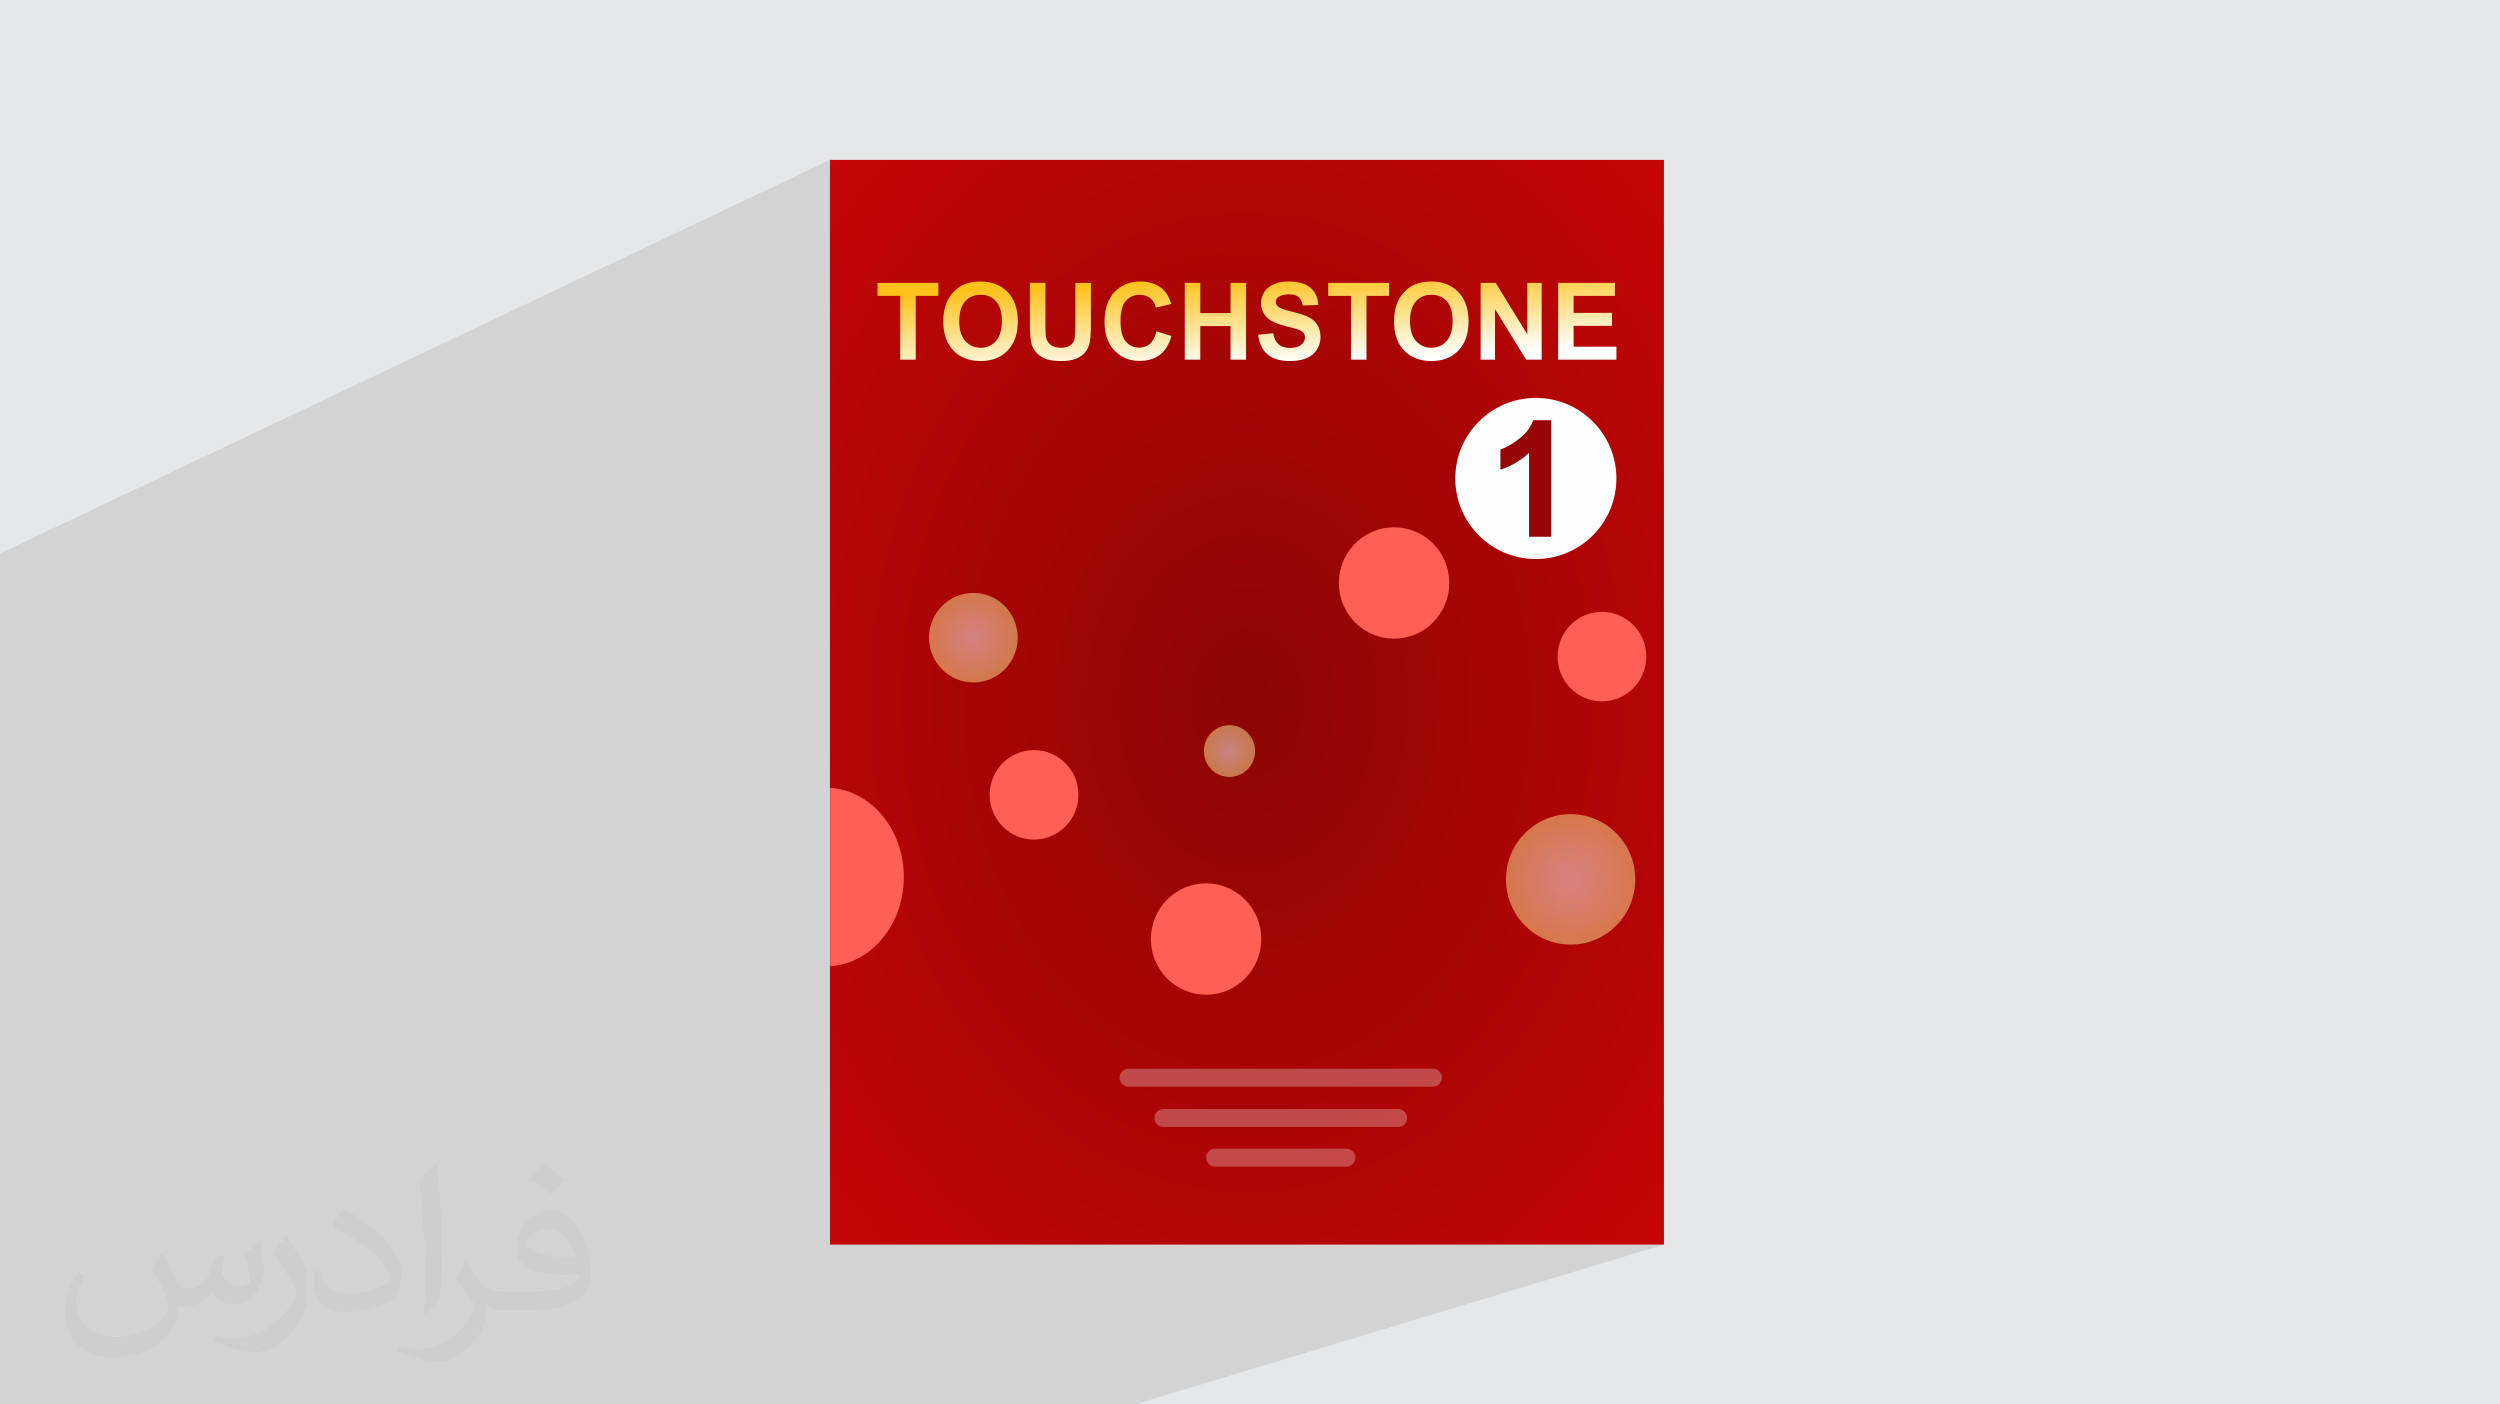 <?xml version="1.0" encoding="UTF-8"?>
<!DOCTYPE svg PUBLIC "-//W3C//DTD SVG 1.1//EN" "http://www.w3.org/Graphics/SVG/1.1/DTD/svg11.dtd">
<!-- Creator: CorelDRAW 2020 (64-Bit) -->
<svg xmlns="http://www.w3.org/2000/svg" xml:space="preserve" width="94.192mm" height="52.917mm" version="1.1" style="shape-rendering:geometricPrecision; text-rendering:geometricPrecision; image-rendering:optimizeQuality; fill-rule:evenodd; clip-rule:evenodd"
viewBox="0 0 9404.92 5283.66"
 xmlns:xlink="http://www.w3.org/1999/xlink"
 xmlns:xodm="http://www.corel.com/coreldraw/odm/2003">
 <defs>
  <style type="text/css">
   <![CDATA[
    .fil5 {fill:#FEFEFE}
    .fil0 {fill:#E6E7E8}
    .fil8 {fill:#FF5F54}
    .fil6 {fill:#950604;fill-rule:nonzero}
    .fil2 {fill:#373435;fill-opacity:0.031}
    .fil1 {fill:#2B2A29;fill-opacity:0.102}
    .fil7 {fill:#FEFEFE;fill-opacity:0.271}
    .fil3 {fill:url(#id4)}
    .fil4 {fill:url(#id5);fill-rule:nonzero}
    .fil10 {fill:url(#id6);fill-rule:nonzero}
    .fil11 {fill:url(#id7);fill-rule:nonzero}
    .fil13 {fill:url(#id8);fill-opacity:0.502}
    .fil12 {fill:url(#id9);fill-opacity:0.502}
    .fil9 {fill:url(#id10);fill-opacity:0.502}
   ]]>
  </style>
    <mask id="id0">
  <linearGradient id="id1" gradientUnits="userSpaceOnUse" x1="-1043.26" y1="-1683.13" x2="-1020.81" y2="-1653.2">
   <stop offset="0" style="stop-opacity:1; stop-color:white"/>
   <stop offset="1" style="stop-opacity:0; stop-color:white"/>
  </linearGradient>
     <rect style="fill:url(#id1)" x="5160.31" y="2862.94" width="1122.38" height="849.24"/>
    </mask>
    <mask id="id2">
  <linearGradient id="id3" gradientUnits="userSpaceOnUse" x1="-1043.26" y1="-1683.13" x2="-1020.81" y2="-1653.2">
   <stop offset="0" style="stop-opacity:1; stop-color:white"/>
   <stop offset="1" style="stop-opacity:0; stop-color:white"/>
  </linearGradient>
     <rect style="fill:url(#id3)" x="3265.9" y="2189.87" width="1120.89" height="851.24"/>
    </mask>
  <radialGradient id="id4" gradientUnits="userSpaceOnUse" gradientTransform="matrix(0.769 -0 -0 1 1084 0)" cx="4690.94" cy="2641.83" r="4802.15" fx="4690.94" fy="2641.83">
   <stop offset="0" style="stop-opacity:1; stop-color:#8C0603"/>
   <stop offset="1" style="stop-opacity:1; stop-color:#EB040A"/>
  </radialGradient>
  <linearGradient id="id5" gradientUnits="userSpaceOnUse" x1="4682.46" y1="1043.23" x2="4699.42" y2="1373.85">
   <stop offset="0" style="stop-opacity:1; stop-color:#FFC21C"/>
   <stop offset="1" style="stop-opacity:1; stop-color:white"/>
  </linearGradient>
  <linearGradient id="id6" gradientUnits="userSpaceOnUse" x1="5160.31" y1="3287.55" x2="6282.69" y2="3287.55">
   <stop offset="0" style="stop-opacity:1; stop-color:#E63C24"/>
   <stop offset="1" style="stop-opacity:1; stop-color:#FFD014"/>
  </linearGradient>
  <linearGradient id="id7" gradientUnits="userSpaceOnUse" xlink:href="#id6" x1="3987.35" y1="3153.1" x2="3665.37" y2="2077.9">
  </linearGradient>
  <radialGradient id="id8" gradientUnits="userSpaceOnUse" gradientTransform="matrix(0.991 -0 -0 1 53 0)" cx="5908.6" cy="3308.16" r="245.4" fx="5908.6" fy="3308.16">
   <stop offset="0" style="stop-opacity:1; stop-color:#FEFEFE"/>
   <stop offset="1" style="stop-opacity:1; stop-color:#FFE991"/>
  </radialGradient>
  <radialGradient id="id9" gradientUnits="userSpaceOnUse" gradientTransform="matrix(0.991 -0 -0 1 33 0)" xlink:href="#id8" cx="3661.79" cy="2398.96" r="168.38" fx="3661.79" fy="2398.96">
  </radialGradient>
  <radialGradient id="id10" gradientUnits="userSpaceOnUse" gradientTransform="matrix(0.991 -0 -0 1 41 0)" xlink:href="#id8" cx="4625.25" cy="2825.49" r="97.28" fx="4625.25" fy="2825.49">
  </radialGradient>
 </defs>
 <g id="Layer_x0020_1">
  <polygon class="fil0" points="-0,0 9404.92,0 9404.92,5283.66 -0,5283.66 "/>
  <polygon class="fil1" points="862.47,5283.66 567.91,5283.66 354.26,5283.66 158.98,5283.66 -0,5283.66 -0,5153.88 -0,4960.81 -0,4863.98 -0,4828.03 -0,4801.8 -0,4790.56 -0,4784.47 -0,4675.83 -0,4673.13 -0,4664.51 -0,4636.58 -0,4633.76 -0,4572.59 -0,4488.14 -0,4431.74 -0,4360.07 -0,4320.55 -0,4291.93 -0,4265.33 -0,4192.21 -0,4057.64 -0,4041.4 -0,4024.09 -0,4023.59 -0,4006.84 -0,3961.32 -0,3961.03 -0,3911.48 -0,3900.76 -0,3892.83 -0,3829.25 -0,3826.2 -0,3789.68 -0,3736.07 -0,3735.58 -0,3723.19 -0,3720.72 -0,3681.13 -0,3676.29 -0,3672.3 -0,3639.34 -0,3632.76 -0,3632.54 -0,3610.23 -0,3593.19 -0,3580.28 -0,3572.14 -0,3563.19 -0,3563 -0,3520.54 -0,3520.15 -0,3509.48 -0,3499.36 -0,3480.76 -0,3439.65 -0,3425.3 -0,3419.96 -0,3385.74 -0,3377.25 -0,3348.41 -0,3339.31 -0,3337.86 -0,3309.03 -0,3301.3 -0,3298.66 -0,3285.92 -0,3285.51 -0,3272.69 -0,3217.42 -0,3216.46 -0,3192.34 -0,3178.61 -0,3178.31 -0,3169.92 -0,3167.79 -0,3146.14 -0,3136.71 -0,3134.14 -0,3109.62 -0,3103.64 -0,3082.03 -0,3066.81 -0,3058.77 -0,3039.77 -0,3017.92 -0,2994.02 -0,2986.52 -0,2943.56 -0,2938.5 -0,2884.21 -0,2881.17 -0,2861.76 -0,2818.3 -0,2795.6 -0,2754.85 -0,2703.58 -0,2703.07 -0,2669.2 -0,2660.08 -0,2568.15 -0,2082.23 3122.24,601.47 3122.24,1145.6 3301.01,1064.15 3530.12,1064.15 3530.12,1112.96 3445,1151.3 3445,1151.88 3626.04,1070.33 3632.92,1067.65 3640.07,1065.34 3647.47,1063.38 3655.13,1061.77 3663.05,1060.51 3671.23,1059.63 3679.66,1059.09 3688.36,1058.91 3703.93,1059.53 3718.71,1061.39 3732.69,1064.49 3745.86,1068.83 3758.23,1074.4 3769.81,1081.22 3780.61,1089.28 3790.6,1098.57 3792.58,1100.73 3874.43,1064.15 3932.92,1064.15 3932.92,1114.15 4045.46,1064.15 4103.94,1064.15 4103.94,1126.99 4235.57,1068.89 4248.18,1064.52 4261.53,1061.4 4275.61,1059.53 4290.41,1058.91 4303.36,1059.4 4315.69,1060.87 4327.39,1063.33 4338.46,1066.76 4348.92,1071.18 4358.75,1076.57 4367.96,1082.95 4376.53,1090.3 4381.32,1095.19 4382.62,1096.76 4457,1064.15 4515.48,1064.15 4515.48,1113.73 4629.23,1064.15 4687.71,1064.15 4687.71,1114.29 4792.24,1068.98 4798.27,1066.62 4804.59,1064.57 4811.21,1062.84 4818.14,1061.42 4825.36,1060.32 4832.9,1059.54 4840.75,1059.07 4848.92,1058.91 4862.04,1059.29 4874.33,1060.4 4885.77,1062.28 4896.4,1064.92 4906.17,1068.29 4915.11,1072.44 4923.21,1077.32 4930.46,1082.97 4936.91,1089.24 4937.33,1089.74 4996.75,1064.15 5225.84,1064.15 5225.84,1111.21 5321.77,1070.33 5328.65,1067.65 5335.8,1065.34 5343.2,1063.38 5350.87,1061.77 5358.79,1060.51 5366.96,1059.63 5375.39,1059.09 5384.09,1058.91 5399.67,1059.53 5414.44,1061.39 5428.42,1064.49 5441.59,1068.83 5453.96,1074.4 5465.55,1081.22 5476.34,1089.28 5486.33,1098.57 5487.02,1099.32 5570.17,1064.15 5626.77,1064.15 5651.16,1103.88 5745.62,1064.15 5799.67,1064.15 5799.67,1090.04 5861.45,1064.15 6075.22,1064.15 6075.22,1112.96 5920.6,1177.09 6064.33,1177.09 6064.33,1225.88 5919.93,1285.29 5919.93,1304.14 6080.86,1304.14 6080.86,1352.94 5704.73,1506.11 5716.71,1503.03 5746.79,1498.44 5777.78,1496.87 5808.78,1498.44 5838.86,1503.03 5867.91,1510.5 5895.75,1520.69 5922.24,1533.46 5947.24,1548.64 5970.57,1566.08 5992.1,1585.64 6011.66,1607.17 6029.1,1630.5 6044.28,1655.49 6057.05,1681.98 6067.23,1709.83 6074.7,1738.88 6079.3,1768.96 6080.86,1799.95 6079.3,1830.95 6074.7,1861.03 6067.23,1890.08 6057.05,1917.93 6044.28,1944.42 6029.1,1969.41 6011.66,1992.74 5992.1,2014.26 5970.57,2033.83 5947.24,2051.27 5922.24,2066.45 5895.75,2079.22 5443.08,2254.35 5442.79,2255.47 5435.81,2274.72 5427.06,2293.04 5416.66,2310.31 5404.71,2326.45 5391.31,2341.33 5376.56,2354.84 5360.57,2366.91 5343.45,2377.4 5325.3,2386.23 4198.39,2819.08 4247.49,2865.81 4587.71,2735.86 4605.81,2730.19 4625.24,2728.21 4644.67,2730.19 4662.77,2735.86 4679.15,2744.82 4693.41,2756.71 4705.19,2771.1 4713.93,2787.38 5961.51,2314.91 5976.85,2309.24 5992.84,2305.1 6009.4,2302.54 6026.47,2301.68 6043.53,2302.54 6060.1,2305.1 6076.09,2309.24 6091.42,2314.91 6106.01,2321.99 6119.77,2330.43 6132.62,2340.12 6144.47,2350.99 6155.23,2362.94 6164.85,2375.9 6173.2,2389.78 6180.23,2404.5 6185.85,2419.98 6189.95,2436.11 6192.48,2452.83 6193.34,2470.04 6192.48,2487.25 6189.95,2503.98 6185.85,2520.11 6180.23,2535.58 6173.2,2550.3 6164.85,2564.19 6155.23,2577.15 6144.47,2589.1 6132.62,2599.97 6119.77,2609.66 6106.01,2618.1 6091.42,2625.19 6076.09,2630.85 5221.26,2945.02 5596.3,3159.33 5836.28,3073.8 5859.59,3067.75 5883.74,3064.03 5908.6,3062.76 5933.47,3064.03 5957.62,3067.75 5980.93,3073.8 6003.27,3082.04 6024.53,3092.38 6044.58,3104.67 6063.3,3118.8 6080.57,3134.63 6096.27,3152.07 6110.27,3170.96 6122.45,3191.19 6132.7,3212.64 6140.87,3235.18 6146.86,3258.71 6150.55,3283.07 6151.81,3308.16 6150.55,3333.25 6146.86,3357.62 6140.87,3381.13 6132.7,3403.68 6122.45,3425.13 6110.27,3445.36 6096.27,3464.26 6080.57,3481.68 6063.3,3497.52 6058.89,3500.86 6230.15,3701.73 6234.52,3705.9 6239.48,3709.03 6244.88,3711.09 6250.52,3712.08 6256.24,3711.98 6261.89,3710.77 5328.68,4020.6 5390.62,4020.6 5397.38,4021.29 5403.69,4023.26 5409.41,4026.37 5414.39,4030.49 5418.52,4035.48 5421.62,4041.2 5423.59,4047.51 5424.28,4054.27 5424.28,4054.28 5423.59,4061.05 5421.62,4067.36 5418.52,4073.08 5414.39,4078.07 5409.41,4082.18 5403.69,4085.3 5139.54,4172.24 5259.66,4172.24 5266.42,4172.93 5272.73,4174.9 5278.45,4178.01 5283.44,4182.13 5287.55,4187.12 5290.67,4192.84 5292.64,4199.15 5293.33,4205.91 5293.33,4205.93 5292.64,4212.69 5290.67,4219 5287.55,4224.72 5283.44,4229.71 5278.45,4233.83 5272.73,4236.94 5013.64,4321.32 5065.09,4321.32 5071.85,4322.01 5078.16,4323.97 5083.88,4327.08 5088.88,4331.2 5092.99,4336.19 5096.1,4341.91 5098.07,4348.22 5098.76,4354.98 5098.76,4355 5098.07,4361.76 5096.1,4368.07 5092.99,4373.79 5088.88,4378.78 5083.88,4382.89 5078.16,4386.01 4161.03,4682.19 6259.63,4682.19 4267.85,5283.66 2298.57,5283.66 2058.91,5283.66 1762.99,5283.66 1653.98,5283.66 1524.36,5283.66 1474.06,5283.66 1323.8,5283.66 1078.01,5283.66 "/>
  <path class="fil2" d="M613.72 4715.75c17.95,27.21 29.6,53.36 40.96,82.43 8.45,16.91 12.93,48.09 52.57,48.09 11.61,0 28.28,-3.42 43.06,-11.61 16.63,-8.73 29.32,-21.94 35.94,-42l15.85 -53.36 38.57 -19.02 2.64 2.64c-5.27,20.09 -6.59,39.36 -6.59,54.43 0,44.63 38.57,61.56 69.22,61.56 17.95,0 34.09,-8.73 34.09,-25.11 0,-21.13 -8.98,-57.06 -20.62,-89.29 17.95,-17.95 35.94,-35.94 56.53,-50.47l3.17 1.6c8.98,38.04 14,75.56 14,100.66 0,24.57 -10.83,51.79 -19.81,69.49 -18.49,34.87 -51.25,62.62 -90.87,62.62 -30.1,0 -63.65,-15.07 -86.66,-43.06l-1.32 0c-21.66,26.96 -55.22,51.25 -108.86,51.25l-16.63 0c-2.64,35.41 -10.29,60.49 -21.94,82.95 -31.95,62.34 -126.81,106.47 -216.1,106.47 -124.17,0 -186.51,-71.59 -186.51,-166.96 0,-58.91 19.27,-113.6 48.88,-152.42l24.29 10.04c-18.49,35.41 -30.91,68.68 -30.91,101.45 0,89.29 72.66,131.83 156.4,131.83 77.68,0 173.83,-49.41 191.28,-106.72 -6.59,-62.62 -30.1,-91.93 -66.04,-148.99 10.83,-19.02 24.83,-38.04 42.28,-58.38l3.17 0 0 0 0 0 -0.02 -0.09zm1432.13 -336.04c26.15,16.39 51.79,35.66 76.87,57.85 -14,19.81 -31.45,37.79 -53.11,53.64 -25.11,-20.34 -50.19,-37.79 -75.84,-56.27 17.42,-19.55 34.62,-38.29 52.04,-55.22l0 0 0 0 0 0 0 0 0 0 0.03 0zm13.47 244.11c-42.28,0 -76.87,27.75 -76.87,48.34 0,44.13 84.53,57.85 185.72,57.31 -12.68,-51.79 -57.06,-105.68 -108.86,-105.68l0.01 0.03zm-94.86 236.19c54.96,0 103.04,-1.6 139.74,-10.83 40.96,-10.29 75.56,-30.91 75.56,-45.17 0,-3.7 0,-8.19 -1.32,-11.89 -22.98,2.11 -49.41,2.11 -72.38,2.11 -74.49,0 -131.55,-16.91 -154.02,-58.66 -5.55,-11.61 -9.51,-24.57 -9.51,-39.36 0,-40.43 17.42,-79.79 48.09,-107 25.61,-22.45 53.89,-36.44 82.67,-36.44 52.04,0 93.51,41.75 122.57,107.54 15.85,35.94 26.68,77.4 26.68,129.72 0,34.87 -9.51,64.19 -31.17,85.85 -40.43,39.11 -114.92,53.89 -229.04,53.89l-51.79 0 0 0 -13.47 0c-28.28,0 -48.62,-5.02 -64.72,-17.42l-2.64 0c0.79,6.59 1.32,12.93 1.32,19.02 0,25.61 -8.45,58.38 -25.61,84.53 -50.72,75.3 -105.68,108.04 -153.24,108.04 -48.09,0 -107,-18.49 -160.11,-42.54l9.51 -18.49c17.17,7.13 40.96,11.89 73.7,11.89 85.85,0 198.66,-82.43 212.66,-163 -3.17,-6.59 -8.98,-15.32 -17.17,-24.57 -25.11,-29.85 -40.96,-54.68 -55.75,-80.83 12.68,-25.11 24.29,-45.17 35.13,-63.4l4.49 -0.53c36.72,74.77 69.99,117.55 144.23,117.55l11.61 0 0 0 53.89 0 0 0 0 0 0 0 0 0 0 0 0.09 0.01zm-371.98 79c6.34,-34.34 6.87,-72.91 6.87,-108.86l0 -53.36c0,-99.6 -12.68,-244.36 -22.98,-338.68 17.95,-19.27 43.06,-42 62.87,-57.31l5.81 1.6c13.47,118.62 16.63,256 16.63,383.06 0,33.3 -1.32,65.79 -4.49,89.55 -1.85,30.1 -19.27,52.83 -56.53,87.7l-8.19 -3.7zm-382.8 -157.19c1.85,46.77 24.83,83.49 105.15,83.49 49.93,0 92.19,-12.93 138.96,-35.13 8.45,-3.7 12.93,-8.73 12.93,-12.93 0,-29.32 -22.45,-68.15 -60.23,-103.55 -36.72,-33.3 -85.34,-62.62 -130.76,-82.18 -15.6,-6.59 -20.62,-13.47 -20.62,-20.09 0,-13.47 17.95,-41.75 32.77,-62.09l5.02 -0.53c52.04,27.21 110.17,67.64 153.24,112.53 39.11,41.47 63.4,83.49 63.4,129.19 0,33.81 -10.29,65.51 -26.96,95.11 -57.06,28.79 -117.83,50.72 -178.06,50.72 -73.17,0 -123.1,-34.34 -123.1,-114.92 0,-8.73 0,-22.19 3.17,-39.64l25.11 0 0 0 0 0 0 0 0 0 0 0 -0.02 0zm-132.37 -132.9l45.45 73.45c16.63,27.21 32.23,56.81 32.23,103.55l0 59.7c0,48.34 -30.91,100.13 -80.83,151.38 -39.11,34.62 -73.7,49.41 -105.68,49.41 -47.55,0 -101.98,-14.79 -164.85,-41.75l7.13 -18.49c19.81,5.27 42.79,9.77 71.06,9.77 90.36,-0.53 182.8,-66.57 225.08,-147.15 5.02,-9.26 6.87,-17.95 6.87,-24.04 0,-9.26 -5.02,-19.55 -8.98,-28.79 -22.98,-43.31 -48.62,-82.95 -76.87,-119.68 14.79,-23.25 29.6,-45.7 45.7,-67.9l3.7 0.53 0 0 0 0 0 0 0 0 0 0 -0.02 0.01z"/>
  <g id="_3091496707824">
   <rect class="fil3" x="3122.24" y="601.47" width="3137.39" height="4080.72"/>
   <path class="fil4" d="M3386.52 1352.94l0 -239.99 -85.51 0 0 -48.81 229.1 0 0 48.81 -85.11 0 0 239.99 -58.48 0zm162.07 -142.65c0,-29.44 4.44,-54.18 13.24,-74.21 6.52,-14.73 15.54,-27.97 26.89,-39.67 11.36,-11.69 23.8,-20.37 37.31,-26.08 18.01,-7.6 38.79,-11.42 62.32,-11.42 42.63,0 76.63,13.24 102.25,39.66 25.55,26.49 38.32,63.25 38.32,110.38 0,46.72 -12.7,83.29 -38.05,109.64 -25.34,26.42 -59.29,39.59 -101.71,39.59 -42.95,0 -77.17,-13.11 -102.51,-39.39 -25.35,-26.22 -38.05,-62.39 -38.05,-108.51zm60.1 -1.95c0,32.74 7.6,57.55 22.72,74.49 15.14,16.87 34.36,25.34 57.61,25.34 23.32,0 42.43,-8.41 57.41,-25.14 14.93,-16.8 22.39,-41.95 22.39,-75.5 0,-33.14 -7.26,-57.87 -21.85,-74.15 -14.52,-16.34 -33.81,-24.46 -57.95,-24.46 -24.06,0 -43.48,8.27 -58.21,24.73 -14.72,16.53 -22.12,41.42 -22.12,74.69zm265.74 -144.19l58.48 0 0 156.49c0,24.87 0.74,40.94 2.16,48.27 2.49,11.83 8.34,21.38 17.61,28.51 9.35,7.19 22.05,10.75 38.18,10.75 16.34,0 28.71,-3.36 37.04,-10.14 8.33,-6.79 13.3,-15.07 14.99,-24.94 1.68,-9.89 2.56,-26.22 2.56,-49.08l0 -159.86 58.48 0 0 151.86c0,34.69 -1.55,59.22 -4.7,73.54 -3.17,14.32 -8.94,26.42 -17.41,36.31 -8.4,9.88 -19.7,17.68 -33.81,23.52 -14.19,5.85 -32.61,8.81 -55.4,8.81 -27.5,0 -48.34,-3.16 -62.52,-9.55 -14.19,-6.38 -25.41,-14.65 -33.69,-24.87 -8.27,-10.21 -13.64,-20.84 -16.27,-32.06 -3.82,-16.54 -5.71,-41.01 -5.71,-73.35l0 -154.21zm476.02 182.31l56.46 17.34c-8.68,31.79 -23.12,55.39 -43.29,70.85 -20.17,15.39 -45.71,23.12 -76.7,23.12 -38.38,0 -69.91,-13.11 -94.65,-39.33 -24.67,-26.21 -37.04,-62.05 -37.04,-107.56 0,-48.07 12.43,-85.44 37.24,-112.06 24.8,-26.62 57.47,-39.93 97.94,-39.93 35.36,0 64.07,10.48 86.12,31.39 13.17,12.37 22.99,30.11 29.58,53.31l-57.67 13.71c-3.43,-14.92 -10.56,-26.75 -21.38,-35.43 -10.89,-8.68 -24.07,-12.97 -39.53,-12.97 -21.45,0 -38.86,7.66 -52.17,23.06 -13.38,15.33 -20.03,40.2 -20.03,74.62 0,36.43 6.59,62.46 19.7,77.91 13.17,15.54 30.24,23.26 51.29,23.26 15.53,0 28.91,-4.91 40.06,-14.79 11.16,-9.89 19.23,-25.35 24.07,-46.52zm106.55 106.48l0 -288.79 58.48 0 0 113.74 113.75 0 0 -113.74 58.48 0 0 288.79 -58.48 0 0 -126.25 -113.75 0 0 126.25 -58.48 0zm275.95 -93.58l56.87 -5.64c3.42,19.02 10.28,32.94 20.7,41.88 10.42,8.95 24.47,13.38 42.15,13.38 18.69,0 32.81,-3.96 42.29,-11.9 9.49,-7.93 14.26,-17.2 14.26,-27.83 0,-6.86 -2.02,-12.64 -5.98,-17.48 -3.97,-4.76 -10.96,-8.94 -20.91,-12.43 -6.79,-2.42 -22.26,-6.59 -46.46,-12.64 -31.12,-7.8 -52.97,-17.34 -65.54,-28.71 -17.68,-15.93 -26.49,-35.36 -26.49,-58.28 0,-14.72 4.17,-28.57 12.44,-41.41 8.34,-12.84 20.3,-22.59 35.97,-29.32 15.66,-6.72 34.49,-10.07 56.67,-10.07 36.1,0 63.32,8 81.54,24.06 18.28,16.07 27.83,37.44 28.78,64.26l-58.48 2.02c-2.5,-14.92 -7.81,-25.61 -15.94,-32.13 -8.14,-6.52 -20.37,-9.82 -36.64,-9.82 -16.8,0 -29.97,3.49 -39.45,10.48 -6.12,4.5 -9.22,10.49 -9.22,18.02 0,6.85 2.9,12.7 8.68,17.54 7.32,6.25 25.13,12.7 53.44,19.43 28.31,6.65 49.21,13.64 62.72,20.77 13.58,7.19 24.2,16.94 31.87,29.38 7.66,12.44 11.49,27.77 11.49,45.98 0,16.53 -4.57,32.07 -13.78,46.52 -9.22,14.46 -22.19,25.21 -38.99,32.2 -16.8,7.06 -37.78,10.55 -62.85,10.55 -36.5,0 -64.53,-8.4 -84.09,-25.27 -19.57,-16.8 -31.2,-41.35 -35.03,-73.55zm349.3 93.58l0 -239.99 -85.51 0 0 -48.81 229.09 0 0 48.81 -85.1 0 0 239.99 -58.48 0zm162.07 -142.65c0,-29.44 4.43,-54.18 13.24,-74.21 6.52,-14.73 15.53,-27.97 26.89,-39.67 11.36,-11.69 23.8,-20.37 37.31,-26.08 18.01,-7.6 38.79,-11.42 62.32,-11.42 42.63,0 76.63,13.24 102.25,39.66 25.54,26.49 38.32,63.25 38.32,110.38 0,46.72 -12.71,83.29 -38.05,109.64 -25.34,26.42 -59.29,39.59 -101.71,39.59 -42.95,0 -77.17,-13.11 -102.51,-39.39 -25.35,-26.22 -38.05,-62.39 -38.05,-108.51zm60.1 -1.95c0,32.74 7.59,57.55 22.72,74.49 15.13,16.87 34.36,25.34 57.61,25.34 23.32,0 42.43,-8.41 57.41,-25.14 14.93,-16.8 22.39,-41.95 22.39,-75.5 0,-33.14 -7.26,-57.87 -21.85,-74.15 -14.52,-16.34 -33.82,-24.46 -57.95,-24.46 -24.06,0 -43.49,8.27 -58.21,24.73 -14.73,16.53 -22.12,41.42 -22.12,74.69zm265.74 144.6l0 -288.79 56.6 0 118.85 193.54 0 -193.54 54.05 0 0 288.79 -58.42 0 -117.03 -189.84 0 189.84 -54.05 0zm291.28 0l0 -288.79 213.78 0 0 48.81 -155.29 0 0 64.13 144.4 0 0 48.8 -144.4 0 0 78.25 160.94 0 0 48.81 -219.42 0z"/>
   <circle class="fil5" cx="5777.79" cy="1799.95" r="303.08"/>
   <path class="fil6" d="M5835.6 2019.1l-83.39 0 0 -315.53c-30.44,28.61 -66.36,49.81 -107.76,63.51l0 -76.09c21.82,-7.11 45.46,-20.6 70.92,-40.59 25.57,-19.88 43.02,-43.11 52.55,-69.59l67.68 0 0 438.3z"/>
   <path class="fil7" d="M4245.67 4020.6l1144.95 0c18.52,0 33.66,15.15 33.66,33.67l0 0.01c0,18.53 -15.14,33.67 -33.66,33.67l-1144.95 0c-18.52,0 -33.67,-15.14 -33.67,-33.67l0 -0.01c0,-18.52 15.15,-33.67 33.67,-33.67z"/>
   <path class="fil7" d="M4376.63 4172.24l883.02 0c18.52,0 33.67,15.15 33.67,33.67l0 0.02c0,18.52 -15.15,33.66 -33.67,33.66l-883.02 0c-18.52,0 -33.67,-15.14 -33.67,-33.66l0 -0.02c0,-18.52 15.15,-33.67 33.67,-33.67z"/>
   <path class="fil7" d="M4571.2 4321.32l493.89 0c18.52,0 33.67,15.14 33.67,33.66l0 0.02c0,18.52 -15.15,33.67 -33.67,33.67l-493.89 0c-18.52,0 -33.67,-15.15 -33.67,-33.67l0 -0.02c0,-18.52 15.15,-33.66 33.67,-33.66z"/>
   <ellipse class="fil8" cx="5244.47" cy="2193.16" rx="207.66" ry="209.53"/>
   <ellipse class="fil8" cx="4537.32" cy="3532.65" rx="207.66" ry="209.53"/>
   <ellipse class="fil8" cx="3890.02" cy="2990.12" rx="166.87" ry="168.37"/>
   <path class="fil8" d="M3122.94 2963.95c154.56,9.81 277.23,156.26 277.23,335.51 0,179.25 -122.67,325.71 -277.23,335.51l0 -671.02z"/>
   <ellipse class="fil8" cx="6026.47" cy="2470.05" rx="166.87" ry="168.37"/>
   <path class="fil9" d="M4625.24 2728.21c53.25,0 96.41,43.55 96.41,97.28 0,53.73 -43.16,97.28 -96.41,97.28 -53.25,0 -96.4,-43.55 -96.4,-97.28 0,-53.73 43.15,-97.28 96.4,-97.28z"/>
   <path class="fil10" style="mask:url(#id0)" d="M6275.52 3662.9c10.71,12.53 9.25,31.38 -3.28,42.1 -12.53,10.71 -31.38,9.26 -42.1,-3.28l-299.63 -351.42 -755.15 -431.51c-14.34,-8.2 -19.31,-26.48 -11.11,-40.81 8.2,-14.33 26.47,-19.3 40.81,-11.1l759.54 434.02c2.88,1.69 5.54,3.86 7.84,6.55l303.07 355.44z"/>
   <path class="fil11" style="mask:url(#id2)" d="M3307.85 2192.45c-15.08,-6.68 -32.71,0.13 -39.39,15.21 -6.67,15.08 0.14,32.71 15.22,39.39l422.6 186.22 630.01 599.62c11.96,11.37 30.89,10.89 42.28,-1.07 11.37,-11.96 10.89,-30.89 -1.07,-42.28l-633.67 -603.11c-2.45,-2.27 -5.29,-4.19 -8.52,-5.62l-427.45 -188.36z"/>
   <path class="fil12" d="M3661.79 2230.58c92.16,0 166.87,75.39 166.87,168.38 0,92.99 -74.71,168.38 -166.87,168.38 -92.16,0 -166.87,-75.39 -166.87,-168.38 0,-92.99 74.71,-168.38 166.87,-168.38z"/>
   <path class="fil13" d="M5908.6 3062.76c134.32,0 243.2,109.86 243.2,245.4 0,135.52 -108.89,245.4 -243.2,245.4 -134.32,0 -243.2,-109.87 -243.2,-245.4 0,-135.53 108.89,-245.4 243.2,-245.4z"/>
  </g>
 </g>
</svg>
